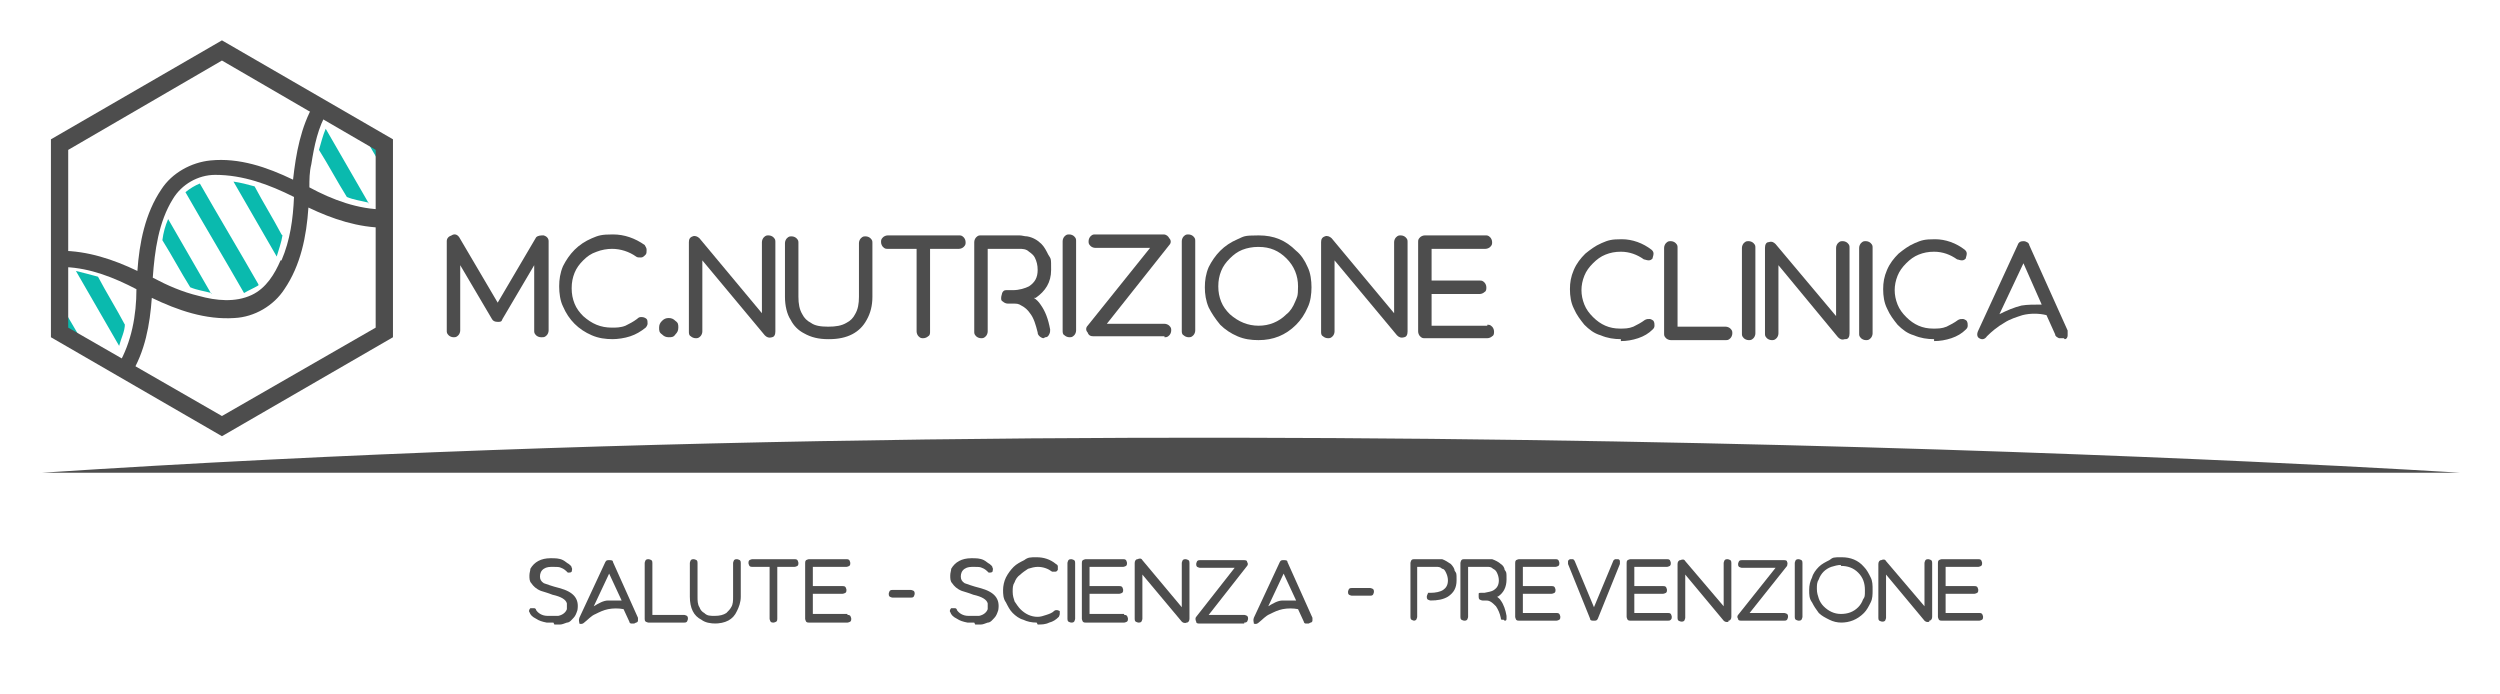 <?xml version="1.0" encoding="UTF-8"?>
<svg id="Livello_1" xmlns="http://www.w3.org/2000/svg" version="1.1" viewBox="0 0 260.2 72.2">
  <!-- Generator: Adobe Illustrator 29.2.0, SVG Export Plug-In . SVG Version: 2.1.0 Build 108)  -->
  <path d="M26.9,29.6c-2-3.5-4.1-7-6.1-10.5-.5.2-1,.5-1.5.9,2,3.5,4.1,7,6.1,10.5.5-.3,1-.5,1.5-.8h0ZM8.9,36.1c-.9-1.5-1.8-3.1-2.7-4.6v3.1l2.7,1.5ZM22,30.6c-1.5-2.6-3-5.2-4.5-7.8-.3.7-.5,1.4-.6,2.2,1,1.6,1.9,3.3,2.9,4.9.7.3,1.5.4,2.2.6h0ZM38.4,21.2c-1.5-2.6-3-5.2-4.5-7.8-.3.7-.5,1.5-.7,2.2,1,1.6,1.9,3.3,2.9,4.9.7.3,1.5.4,2.3.6h0ZM40.1,15l-2.6-1.5c.9,1.5,1.7,3,2.6,4.4v-3ZM29.3,24.4c-.9-1.7-1.9-3.3-2.8-5-.7-.2-1.5-.4-2.2-.5,1.5,2.6,3,5.2,4.5,7.8.2-.7.5-1.5.6-2.2h0ZM13,33.8c-.9-1.7-1.9-3.3-2.8-5-.7-.2-1.5-.4-2.3-.6,1.5,2.6,3,5.2,4.5,7.8.2-.8.6-1.5.6-2.3h0ZM13,33.8" style="fill: #0abaae;"/>
  <path d="M40,21.8c-2.7,0-5.4-1-7.8-2.3,0-.8,0-1.6.2-2.4.3-1.9.7-3.9,1.7-5.5l-1.4-.8c-1.4,2.4-1.9,5.2-2.2,7.9-2.7-1.3-5.6-2.3-8.6-2-2,.2-4,1.3-5.1,3-1.7,2.5-2.3,5.6-2.5,8.5-2.5-1.2-5.2-2.1-8-2.1v1.7c.2,0,.4,0,.5,0,2.6.1,5.1,1.1,7.4,2.3,0,2.7-.5,5.5-1.9,7.9,0,0,0,.1-.1.2l1.4.8c1.5-2.4,2-5.2,2.2-8,2.7,1.3,5.6,2.3,8.6,2.1,2.1-.1,4.1-1.3,5.2-3,1.7-2.5,2.3-5.5,2.5-8.5,2.5,1.2,5.2,2.1,8,2.1v-1.7s0,0-.1,0h0ZM29.2,27.1c-.6,1.4-1.5,2.9-3,3.6-1.7.8-3.7.6-5.5.1-1.7-.4-3.3-1.1-4.8-1.9.2-2.8.6-5.8,2.1-8.2.9-1.5,2.6-2.5,4.4-2.5,2.9,0,5.6,1,8.2,2.3-.1,2.3-.4,4.5-1.3,6.6h0ZM29.2,27.1" style="fill: #4d4d4d;"/>
  <path d="M23.1,4.2l17.8,10.3v20.6l-17.8,10.3-17.8-10.3V14.5L23.1,4.2ZM39.1,15.6L23.1,6.3,7.1,15.6v18.5l16,9.2,16-9.2V15.6ZM39.1,15.6" style="fill: #4d4d4d;"/>
  <path d="M56.4,35.1c.2,0,.3,0,.5-.2.1-.1.2-.3.2-.5v-9.3c0-.3-.2-.5-.5-.6-.3,0-.6,0-.8.2l-4,6.8-4-6.8c-.2-.3-.5-.4-.8-.2-.3.1-.5.3-.5.6v9.3c0,.2,0,.3.2.5.1.1.3.2.5.2s.3,0,.5-.2c.1-.1.2-.3.2-.5v-6.8l3.3,5.6c.1.2.3.3.6.3s.4,0,.5-.3l3.3-5.6v6.8c0,.2,0,.3.2.5.1.1.3.2.5.2h0ZM63.7,35.3c.6,0,1.3-.1,1.9-.3.6-.2,1.1-.5,1.6-.9.1-.1.2-.3.2-.4,0-.2,0-.4-.1-.5-.1-.1-.3-.2-.5-.2-.2,0-.3,0-.5.2-.4.3-.8.5-1.2.7-.5.2-1,.2-1.4.2-1.2,0-2.1-.4-3-1.2-.4-.4-.7-.8-.9-1.3-.2-.5-.3-1-.3-1.6s.1-1.1.3-1.6c.2-.5.5-.9.9-1.3s.8-.7,1.4-.9c.5-.2,1.1-.3,1.6-.3.9,0,1.8.3,2.5.8.1.1.3.1.5.1.2,0,.3-.1.5-.3.1-.1.1-.3.1-.5,0-.2-.1-.3-.2-.5-1-.7-2.1-1.1-3.3-1.1s-1.5.1-2.2.4c-.7.3-1.3.7-1.8,1.2-.5.5-.9,1.1-1.2,1.7-.3.7-.4,1.4-.4,2.1s.1,1.5.4,2.1c.3.7.7,1.3,1.2,1.8.5.5,1.1.9,1.8,1.2.7.3,1.4.4,2.2.4h0ZM63.7,35.3" style="fill: #4d4d4d;"/>
  <path d="M70.3,34.8c.2-.2.3-.4.3-.7s0-.5-.3-.7c-.2-.2-.4-.3-.7-.3s-.5.1-.7.3c-.2.2-.3.4-.3.7s0,.5.3.7c.2.2.4.3.7.3s.5,0,.7-.3h0ZM70.3,34.8" style="fill: #4d4d4d;"/>
  <path d="M80.3,35.1c.3,0,.4-.3.4-.6v-9.3c0-.2,0-.3-.2-.5-.1-.1-.3-.2-.5-.2s-.3,0-.5.2c-.1.1-.2.3-.2.5v7.4l-6.5-7.8c-.2-.2-.5-.3-.7-.2-.3.1-.4.3-.4.6v9.3c0,.2,0,.4.2.5.1.1.3.2.5.2s.3,0,.5-.2c.1-.1.2-.3.2-.5v-7.4l6.5,7.8c.2.2.4.3.8.2h0ZM80.3,35.1" style="fill: #4d4d4d;"/>
  <path d="M86.3,35.3c1.9,0,3.2-.7,3.9-2,.4-.7.6-1.5.6-2.4v-5.6c0-.2,0-.3-.2-.5-.1-.1-.3-.2-.5-.2s-.3,0-.5.2c-.1.1-.2.3-.2.5v5.6c0,.7-.1,1.3-.4,1.8-.2.4-.5.7-.9.9-.5.3-1.1.4-1.9.4s-1.4-.1-1.8-.4c-.4-.2-.7-.5-.9-.9-.3-.5-.4-1.1-.4-1.8v-5.6c0-.2,0-.3-.2-.5-.1-.1-.3-.2-.5-.2s-.3,0-.5.2c-.1.1-.2.3-.2.5v5.6c0,.9.2,1.8.6,2.4.3.6.8,1.1,1.4,1.4.7.4,1.5.6,2.5.6h0ZM86.3,35.3" style="fill: #4d4d4d;"/>
  <path d="M99.8,24.5c.2,0,.3,0,.5.2.1.1.2.3.2.5s0,.3-.2.5c-.1.1-.3.2-.5.2h-3v8.6c0,.2,0,.4-.2.5-.1.1-.3.2-.5.2s-.3,0-.5-.2c-.1-.1-.2-.3-.2-.5v-8.6h-3c-.2,0-.3,0-.5-.2-.1-.1-.2-.3-.2-.5s0-.3.2-.5c.1-.1.3-.2.5-.2h7.3ZM99.8,24.5" style="fill: #4d4d4d;"/>
  <path d="M108.8,35.1h0s0,0,0,0c.2,0,.3-.1.4-.3.1-.2.1-.3.1-.5-.2-1.1-.5-1.9-1-2.6-.2-.3-.4-.5-.7-.7h.2c1-.7,1.6-1.6,1.6-2.9s0-1.1-.3-1.6c-.2-.4-.4-.8-.7-1.1-.4-.4-.9-.7-1.5-.8-.3,0-.5-.1-.8-.1h-4c-.2,0-.3,0-.5.2-.1.1-.2.3-.2.5v9.3c0,.2,0,.3.2.5.1.1.3.2.5.2s.3,0,.5-.2c.1-.1.2-.3.2-.5v-8.6h3.3c.3,0,.7,0,1,.3.3.2.5.4.6.6.2.4.3.8.3,1.3,0,.8-.3,1.3-.9,1.7-.4.2-1,.4-1.7.4-.3,0-.5,0-.7,0-.2,0-.3.1-.4.3,0,.1-.1.3-.1.5,0,.2,0,.3.2.4.1.1.3.2.5.2h.3c.1,0,.2,0,.3,0,.3,0,.5,0,.8.2.4.2.7.5.9.8.4.5.6,1.2.8,2,0,.2.1.3.2.4.1.1.3.2.4.2h0ZM108.8,35.1" style="fill: #4d4d4d;"/>
  <path d="M111.3,35.1c.2,0,.3,0,.5-.2.1-.1.2-.3.2-.5v-9.3c0-.2,0-.3-.2-.5-.1-.1-.3-.2-.5-.2s-.3,0-.5.2c-.1.1-.2.3-.2.5v9.3c0,.2,0,.4.2.5.1.1.3.2.5.2h0ZM111.3,35.1" style="fill: #4d4d4d;"/>
  <path d="M121.2,35.1c.2,0,.3,0,.5-.2.1-.1.2-.3.2-.5s0-.3-.2-.5c-.1-.1-.3-.2-.5-.2h-6l6.5-8.2c.2-.2.2-.5,0-.7-.1-.2-.3-.4-.6-.4h-7.1c-.2,0-.3,0-.5.2-.1.1-.2.3-.2.5s0,.3.2.5c.1.1.3.2.5.2h5.7l-6.5,8.1c-.2.2-.2.5,0,.7.1.3.3.4.6.4h7.4ZM121.2,35.1" style="fill: #4d4d4d;"/>
  <path d="M123.7,35.1c.2,0,.3,0,.5-.2.1-.1.2-.3.2-.5v-9.3c0-.2,0-.3-.2-.5-.1-.1-.3-.2-.5-.2s-.3,0-.5.2c-.1.1-.2.3-.2.5v9.3c0,.2,0,.4.2.5.1.1.3.2.5.2h0ZM123.7,35.1" style="fill: #4d4d4d;"/>
  <path d="M131,35.4c1.5,0,2.8-.5,3.9-1.6.5-.5.9-1.1,1.2-1.8.3-.6.4-1.4.4-2.1s-.1-1.5-.4-2.1c-.3-.7-.7-1.3-1.2-1.7-1.1-1.1-2.3-1.6-3.9-1.6s-1.5.1-2.2.4c-.7.3-1.3.7-1.8,1.2-.5.5-.9,1.1-1.2,1.7-.3.7-.4,1.4-.4,2.1s.1,1.4.4,2.1c.3.6.7,1.2,1.2,1.8.5.5,1.1.9,1.8,1.2.7.3,1.4.4,2.2.4h0ZM131,25.7c1.2,0,2.1.4,2.9,1.2.8.8,1.2,1.8,1.2,2.9s-.1,1.1-.3,1.6c-.2.5-.5,1-.9,1.3-.8.8-1.8,1.2-2.9,1.2s-2.1-.4-3-1.2c-.4-.4-.7-.8-.9-1.3-.2-.5-.3-1-.3-1.6s.1-1.1.3-1.6c.2-.5.5-.9.9-1.3.4-.4.8-.7,1.3-.9.5-.2,1.1-.3,1.6-.3h0ZM131,25.7" style="fill: #4d4d4d;"/>
  <path d="M146.1,35.1c.3,0,.4-.3.4-.6v-9.3c0-.2,0-.3-.2-.5-.1-.1-.3-.2-.5-.2s-.3,0-.5.2c-.1.1-.2.3-.2.5v7.4l-6.5-7.8c-.2-.2-.5-.3-.7-.2-.3.1-.4.3-.4.6v9.3c0,.2,0,.4.2.5.1.1.3.2.5.2s.3,0,.5-.2c.1-.1.2-.3.2-.5v-7.4l6.5,7.8c.2.2.4.3.8.2h0ZM146.1,35.1" style="fill: #4d4d4d;"/>
  <path d="M154.8,33.8c.2,0,.3,0,.5.2.1.1.2.3.2.5s0,.4-.2.5c-.1.1-.3.2-.5.2h-6.5c-.2,0-.3,0-.5-.2-.1-.1-.2-.3-.2-.5v-9.3c0-.2,0-.3.2-.5.1-.1.3-.2.5-.2h6.3c.2,0,.3,0,.5.2.1.1.2.3.2.5s0,.3-.2.5c-.1.1-.3.2-.5.2h-5.6v3.3h5c.2,0,.3,0,.5.2.1.1.2.3.2.5s0,.4-.2.5c-.1.1-.3.2-.5.2h-5v3.3h5.8ZM154.8,33.8" style="fill: #4d4d4d;"/>
  <path d="M168.7,35.5c.6,0,1.2-.1,1.8-.3.6-.2,1.1-.5,1.5-.9.1-.1.2-.2.2-.4,0-.2,0-.3-.1-.5-.1-.1-.3-.2-.4-.2-.2,0-.3,0-.5.1-.4.3-.8.5-1.2.7-.5.2-.9.2-1.4.2-1.1,0-2-.4-2.8-1.2-.4-.4-.7-.8-.9-1.3-.2-.5-.3-1-.3-1.5s.1-1,.3-1.5c.2-.5.5-.9.9-1.3.4-.4.8-.7,1.3-.9.5-.2,1-.3,1.6-.3.9,0,1.7.3,2.4.8.1,0,.3.1.5.1.2,0,.3-.1.4-.2,0-.1.1-.3.1-.5,0-.2-.1-.3-.2-.4-.9-.7-2-1.1-3.1-1.1s-1.4.1-2.1.4c-.7.3-1.2.7-1.7,1.1-.5.5-.9,1-1.2,1.7-.3.7-.4,1.3-.4,2s.1,1.4.4,2c.3.7.7,1.2,1.1,1.7.5.5,1,.9,1.7,1.1.7.3,1.4.4,2.1.4h0ZM179.6,35.4c.2,0,.3,0,.5-.2.1-.1.2-.3.2-.5s0-.3-.2-.5c-.1-.1-.3-.2-.5-.2h-5v-8.2c0-.2,0-.3-.2-.5-.1-.1-.3-.2-.5-.2s-.3,0-.5.2c-.1.1-.2.3-.2.5v8.9c0,.2,0,.3.2.5.1.1.3.2.5.2h5.6ZM179.6,35.4" style="fill: #4d4d4d;"/>
  <path d="M182,35.4c.2,0,.3,0,.5-.2.1-.1.2-.3.2-.5v-8.9c0-.2,0-.3-.2-.5-.1-.1-.3-.2-.5-.2s-.3,0-.5.2c-.1.1-.2.3-.2.5v8.9c0,.2,0,.3.2.5.1.1.3.2.5.2h0ZM182,35.4" style="fill: #4d4d4d;"/>
  <path d="M192.1,35.3c.3,0,.4-.3.4-.6v-8.9c0-.2,0-.3-.2-.5-.1-.1-.3-.2-.5-.2s-.3,0-.5.2c-.1.1-.2.3-.2.5v7.1l-6.3-7.5c-.2-.2-.4-.3-.7-.2-.3,0-.4.3-.4.6v8.9c0,.2,0,.3.2.5.1.1.3.2.5.2s.3,0,.5-.2c.1-.1.2-.3.2-.5v-7.1l6.2,7.5c.2.2.4.3.7.2h0ZM192.1,35.3" style="fill: #4d4d4d;"/>
  <path d="M194.2,35.4c.2,0,.3,0,.5-.2.1-.1.2-.3.2-.5v-8.9c0-.2,0-.3-.2-.5-.1-.1-.3-.2-.5-.2s-.3,0-.5.2c-.1.1-.2.3-.2.5v8.9c0,.2,0,.3.2.5.1.1.3.2.5.2h0ZM194.2,35.4" style="fill: #4d4d4d;"/>
  <path d="M201.3,35.5c.6,0,1.2-.1,1.8-.3.6-.2,1.1-.5,1.5-.9.1-.1.2-.2.2-.4,0-.2,0-.3-.1-.5-.1-.1-.3-.2-.4-.2-.2,0-.3,0-.5.1-.4.3-.8.5-1.2.7-.5.2-.9.2-1.4.2-1.1,0-2-.4-2.8-1.2-.4-.4-.7-.8-.9-1.3-.2-.5-.3-1-.3-1.5s.1-1,.3-1.5c.2-.5.5-.9.9-1.3.4-.4.8-.7,1.3-.9.5-.2,1-.3,1.6-.3.9,0,1.7.3,2.4.8.1,0,.3.1.5.1.2,0,.3-.1.4-.2,0-.1.1-.3.1-.5,0-.2-.1-.3-.2-.4-.9-.7-2-1.1-3.1-1.1s-1.4.1-2.1.4c-.7.3-1.2.7-1.7,1.1-.5.5-.9,1-1.2,1.7-.3.7-.4,1.3-.4,2s.1,1.4.4,2c.3.7.7,1.2,1.1,1.7.5.5,1,.9,1.7,1.1.7.3,1.4.4,2.1.4h0ZM201.3,35.5" style="fill: #4d4d4d;"/>
  <path d="M214.9,35.3c.2,0,.3-.2.3-.4,0-.2,0-.3,0-.5l-4-8.9c0-.2-.3-.4-.6-.4s-.5.1-.6.4l-4.1,8.9c-.2.4-.1.7.1.8.3.2.6.1.8-.2.5-.5,1.1-1,1.8-1.4.6-.4,1.3-.6,1.9-.8.8-.2,1.7-.2,2.5,0l.9,2c0,.2.2.3.4.4.2,0,.3,0,.5,0h0ZM210.6,27.4l1.9,4.3c-.8,0-1.5,0-2.1.1-.8.2-1.5.5-2.3.9l2.5-5.3ZM210.6,27.4" style="fill: #4d4d4d;"/>
  <path d="M57.7,65c.2,0,.4,0,.6,0,.2,0,.4-.1.7-.2.3,0,.5-.3.7-.5.2-.2.3-.5.4-.8.2-1.2-.4-1.9-1.9-2.3-.8-.2-1.3-.4-1.6-.5-.3-.2-.4-.4-.4-.7s.1-.6.4-.8c.3-.2.6-.2,1-.2s.6,0,.8.1c.3.1.5.3.7.5,0,0,0,0,0,0,0,0,0,0,0,0,.2,0,.3,0,.4-.1,0-.1.1-.3,0-.4,0-.2-.2-.3-.3-.4-.2-.1-.4-.3-.6-.4-.4-.2-.8-.2-1.3-.2-1,0-1.7.4-2.1,1.1,0,.2-.1.4-.1.7,0,.3,0,.6.2.8.2.3.5.6,1,.8.3.1.7.2,1.2.4.9.2,1.4.5,1.5.9,0,.2,0,.4,0,.6-.1.3-.4.6-.9.7-.3,0-.7,0-1.1,0-.6,0-1-.3-1.2-.6,0-.1-.1-.2-.2-.2-.2,0-.3,0-.4,0-.1.1-.2.3-.1.4.1.3.3.5.7.7.3.2.6.3,1.1.4.2,0,.4,0,.7,0h0ZM66.2,64.8c.1,0,.2-.1.2-.2,0-.1,0-.2,0-.3l-2.6-5.8c0-.2-.2-.2-.4-.2s-.3,0-.4.2l-2.7,5.8c-.1.3,0,.4,0,.6.2.1.4,0,.5-.1.4-.3.7-.7,1.2-.9.4-.2.8-.4,1.3-.5.5-.1,1.1-.1,1.6,0l.6,1.3c0,.1.1.2.2.2.1,0,.2,0,.3,0h0ZM63.4,59.7l1.3,2.8c-.5,0-.9,0-1.4,0-.5,0-1,.3-1.5.6l1.6-3.4ZM63.4,59.7" style="fill: #4d4d4d;"/>
  <path d="M71.2,64.8c.1,0,.2,0,.3-.1,0,0,.1-.2.1-.3s0-.2-.1-.3c0,0-.2-.1-.3-.1h-3.3v-5.4c0-.1,0-.2-.1-.3,0,0-.2-.1-.3-.1s-.2,0-.3.1c0,0-.1.2-.1.3v5.8c0,.1,0,.2.1.3,0,0,.2.1.3.1h3.7ZM71.2,64.8" style="fill: #4d4d4d;"/>
  <path d="M74.3,64.9c1.2,0,2-.4,2.4-1.3.2-.4.4-.9.4-1.5v-3.5c0-.1,0-.2-.1-.3,0,0-.2-.1-.3-.1s-.2,0-.3.1c0,0-.1.2-.1.3v3.5c0,.4,0,.8-.2,1.1-.1.2-.3.4-.5.6-.3.2-.7.3-1.2.3s-.8,0-1.1-.3c-.2-.1-.4-.3-.5-.6-.2-.3-.2-.7-.2-1.1v-3.5c0-.1,0-.2-.1-.3,0,0-.2-.1-.3-.1s-.2,0-.3.1c0,0-.1.2-.1.3v3.5c0,.6.1,1.1.3,1.5.2.4.5.7.9.9.4.3.9.4,1.6.4h0ZM74.3,64.9" style="fill: #4d4d4d;"/>
  <path d="M82.7,58.2c.1,0,.2,0,.3.1,0,0,.1.2.1.3s0,.2-.1.3c0,0-.2.1-.3.1h-1.8v5.4c0,.1,0,.2-.1.3,0,0-.2.1-.3.1s-.2,0-.3-.1c0,0-.1-.2-.1-.3v-5.4h-1.8c-.1,0-.2,0-.3-.1,0,0-.1-.2-.1-.3s0-.2.1-.3c0,0,.2-.1.3-.1h4.5ZM82.7,58.2" style="fill: #4d4d4d;"/>
  <path d="M88.2,64c.1,0,.2,0,.3.1,0,0,.1.2.1.3s0,.2-.1.3c0,0-.2.1-.3.1h-4c-.1,0-.2,0-.3-.1,0,0-.1-.2-.1-.3v-5.8c0-.1,0-.2.1-.3,0,0,.2-.1.3-.1h3.9c.1,0,.2,0,.3.1,0,0,.1.2.1.3s0,.2-.1.3c0,0-.2.1-.3.1h-3.5v2h3.1c.1,0,.2,0,.3.1,0,0,.1.2.1.3s0,.2-.1.3c0,0-.2.1-.3.1h-3.1v2.1h3.6ZM88.2,64" style="fill: #4d4d4d;"/>
  <path d="M94.8,62.2c.1,0,.2,0,.3-.1,0,0,.1-.2.1-.3s0-.2-.1-.3c0,0-.2-.1-.3-.1h-1.9c-.1,0-.2,0-.3.1,0,0-.1.2-.1.3s0,.2.1.3c0,0,.2.1.3.1h1.9ZM94.8,62.2" style="fill: #4d4d4d;"/>
  <path d="M101.5,65c.2,0,.4,0,.6,0,.2,0,.4-.1.7-.2.3,0,.5-.3.7-.5.2-.2.3-.5.4-.8.2-1.2-.4-1.9-1.9-2.3-.8-.2-1.3-.4-1.6-.5-.3-.2-.4-.4-.4-.7s.1-.6.4-.8c.3-.2.6-.2,1-.2s.6,0,.8.1c.3.1.5.3.7.5,0,0,0,0,0,0,0,0,0,0,0,0,.2,0,.3,0,.4-.1,0-.1.1-.3,0-.4,0-.2-.2-.3-.3-.4-.2-.1-.4-.3-.6-.4-.4-.2-.8-.2-1.3-.2-1,0-1.7.4-2.1,1.1,0,.2-.1.4-.1.7,0,.3,0,.6.2.8.2.3.5.6,1,.8.3.1.7.2,1.2.4.9.2,1.4.5,1.5.9,0,.2,0,.4,0,.6-.1.3-.4.6-.9.7-.3,0-.7,0-1.1,0-.6,0-1-.3-1.2-.6,0-.1-.1-.2-.2-.2-.2,0-.3,0-.4,0-.1.1-.2.3-.1.4.1.3.3.5.7.7.3.2.6.3,1.1.4.2,0,.4,0,.7,0h0ZM101.5,65" style="fill: #4d4d4d;"/>
  <path d="M108,65c.4,0,.8,0,1.2-.2.4-.1.7-.3,1-.6,0,0,.1-.2.1-.3,0-.1,0-.2,0-.3,0,0-.2-.1-.3-.1-.1,0-.2,0-.3.1-.2.2-.5.3-.8.4-.3.1-.6.2-.9.2-.7,0-1.3-.3-1.8-.8-.2-.2-.4-.5-.6-.8-.1-.3-.2-.6-.2-1s0-.7.2-1c.1-.3.3-.6.6-.8.2-.2.5-.4.8-.6.3-.1.7-.2,1-.2.6,0,1.1.2,1.5.5,0,0,.2,0,.3,0,.1,0,.2,0,.3-.2,0,0,0-.2,0-.3,0-.1,0-.2-.2-.3-.6-.5-1.3-.7-2-.7s-.9,0-1.3.3c-.4.2-.8.4-1.1.7-.3.3-.6.7-.8,1.1-.2.4-.3.9-.3,1.3s0,.9.3,1.3c.2.4.4.8.7,1.1.3.3.7.6,1.1.7.4.2.9.3,1.4.3h0ZM108,65" style="fill: #4d4d4d;"/>
  <path d="M111.5,64.8c.1,0,.2,0,.3-.1,0,0,.1-.2.1-.3v-5.8c0-.1,0-.2-.1-.3,0,0-.2-.1-.3-.1s-.2,0-.3.1c0,0-.1.2-.1.3v5.8c0,.1,0,.2.1.3,0,0,.2.1.3.1h0ZM111.5,64.8" style="fill: #4d4d4d;"/>
  <path d="M117,64c.1,0,.2,0,.3.1,0,0,.1.2.1.3s0,.2-.1.3c0,0-.2.1-.3.1h-4c-.1,0-.2,0-.3-.1,0,0-.1-.2-.1-.3v-5.8c0-.1,0-.2.1-.3,0,0,.2-.1.3-.1h3.9c.1,0,.2,0,.3.1,0,0,.1.2.1.3s0,.2-.1.3c0,0-.2.1-.3.1h-3.5v2h3.1c.1,0,.2,0,.3.1,0,0,.1.2.1.3s0,.2-.1.3c0,0-.2.1-.3.1h-3.1v2.1h3.6ZM117,64" style="fill: #4d4d4d;"/>
  <path d="M123.5,64.8c.2,0,.3-.2.3-.4v-5.8c0-.1,0-.2-.1-.3,0,0-.2-.1-.3-.1s-.2,0-.3.1c0,0-.1.2-.1.3v4.6l-4.1-4.9c-.1-.2-.3-.2-.5-.1-.2,0-.3.2-.3.4v5.8c0,.1,0,.2.1.3,0,0,.2.1.3.1s.2,0,.3-.1c0,0,.1-.2.1-.3v-4.6l4.1,4.9c.1.1.3.2.5.1h0ZM123.5,64.8" style="fill: #4d4d4d;"/>
  <path d="M129.5,64.8c.1,0,.2,0,.3-.1,0,0,.1-.2.1-.3s0-.2-.1-.3c0,0-.2-.1-.3-.1h-3.7l4-5.1c.1-.1.1-.3,0-.4,0-.2-.2-.2-.4-.2h-4.5c-.1,0-.2,0-.3.1,0,0-.1.2-.1.3s0,.2.1.3c0,0,.2.1.3.1h3.6l-4,5.1c-.1.1-.1.3,0,.5,0,.2.2.2.4.2h4.6ZM129.5,64.8" style="fill: #4d4d4d;"/>
  <path d="M136.4,64.8c.1,0,.2-.1.2-.2,0-.1,0-.2,0-.3l-2.6-5.8c0-.2-.2-.2-.4-.2s-.3,0-.4.2l-2.7,5.8c-.1.3,0,.4,0,.6.2.1.4,0,.5-.1.4-.3.7-.7,1.2-.9.4-.2.8-.4,1.3-.5.5-.1,1.1-.1,1.6,0l.6,1.3c0,.1.1.2.2.2.1,0,.2,0,.3,0h0ZM133.6,59.7l1.3,2.8c-.5,0-.9,0-1.4,0-.5,0-1,.3-1.5.6l1.6-3.4ZM133.6,59.7" style="fill: #4d4d4d;"/>
  <path d="M142.6,62c.1,0,.2,0,.3-.1,0,0,.1-.2.1-.3s0-.2-.1-.3c0,0-.2-.1-.3-.1h-1.9c-.1,0-.2,0-.3.1,0,0-.1.2-.1.3s0,.2.1.3c0,0,.2.1.3.1h1.9ZM142.6,62" style="fill: #4d4d4d;"/>
  <path d="M147.1,64.6c.1,0,.2,0,.3-.1,0,0,.1-.2.1-.3v-5.2h2c.2,0,.4,0,.6.2.2,0,.3.2.4.4.1.2.2.5.2.8,0,.5-.2.8-.5,1-.3.2-.8.3-1.3.3s-.2,0-.3.1c0,0-.1.2-.1.3s0,.2.1.3c0,0,.2.1.3.1.7,0,1.3-.1,1.8-.4.6-.4.9-.9.9-1.7s0-.7-.2-1c0-.2-.2-.5-.4-.7-.3-.2-.6-.4-.9-.5-.2,0-.3,0-.5,0h-2.4c-.1,0-.2,0-.3.1,0,0-.1.2-.1.3v5.6c0,.1,0,.2.1.3,0,0,.2.1.3.1h0ZM147.1,64.6" style="fill: #4d4d4d;"/>
  <path d="M156.6,64.6h0c.1,0,.2,0,.2-.2,0,0,0-.2,0-.3-.1-.6-.3-1.2-.6-1.6-.1-.2-.3-.3-.4-.4h.1c.6-.4.9-1,.9-1.8s0-.7-.2-1c0-.2-.2-.5-.4-.6-.2-.2-.6-.4-.9-.5-.2,0-.3,0-.5,0h-2.4c-.1,0-.2,0-.3.1,0,0-.1.2-.1.3v5.6c0,.1,0,.2.1.3,0,0,.2.1.3.1s.2,0,.3-.1c0,0,.1-.2.1-.3v-5.2h2c.2,0,.4,0,.6.2.2.1.3.2.4.4.1.2.2.5.2.8,0,.5-.2.8-.5,1-.3.2-.6.2-1,.3-.2,0-.3,0-.4,0-.1,0-.2,0-.2.1,0,0,0,.2,0,.3,0,.1,0,.2.1.3,0,0,.2.1.3.1h.3c.2,0,.3,0,.5.1.2.1.4.3.6.5.2.3.4.7.5,1.2,0,0,0,.2.1.2,0,0,.2,0,.2,0h0ZM156.6,64.6" style="fill: #4d4d4d;"/>
  <path d="M162,63.8c.1,0,.2,0,.3.1,0,0,.1.2.1.3s0,.2-.1.3c0,0-.2.1-.3.1h-3.9c-.1,0-.2,0-.3-.1,0,0-.1-.2-.1-.3v-5.6c0-.1,0-.2.1-.3,0,0,.2-.1.3-.1h3.8c.1,0,.2,0,.3.1,0,0,.1.2.1.3s0,.2-.1.3c0,0-.2.1-.3.1h-3.4v2h3c.1,0,.2,0,.3.1,0,0,.1.2.1.3s0,.2-.1.3c0,0-.2.1-.3.1h-3v2h3.5ZM162,63.8" style="fill: #4d4d4d;"/>
  <path d="M165.9,64.6c.2,0,.3,0,.4-.2l2.3-5.7c0-.1,0-.2,0-.3,0-.1-.1-.2-.2-.2-.1,0-.2,0-.3,0,0,0-.2.1-.2.2l-2,4.8-2-4.8c0,0-.1-.2-.2-.2-.1,0-.2,0-.3,0,0,0-.2.1-.2.2,0,0,0,.2,0,.3l2.3,5.7c0,.2.2.2.4.2h0ZM165.9,64.6" style="fill: #4d4d4d;"/>
  <path d="M173.6,63.8c.1,0,.2,0,.3.1,0,0,.1.2.1.3s0,.2-.1.3-.2.1-.3.1h-3.9c-.1,0-.2,0-.3-.1,0,0-.1-.2-.1-.3v-5.6c0-.1,0-.2.1-.3,0,0,.2-.1.3-.1h3.8c.1,0,.2,0,.3.1,0,0,.1.2.1.3s0,.2-.1.3c0,0-.2.1-.3.1h-3.4v2h3c.1,0,.2,0,.3.1,0,0,.1.2.1.3s0,.2-.1.3c0,0-.2.1-.3.1h-3v2h3.5ZM173.6,63.8" style="fill: #4d4d4d;"/>
  <path d="M179.9,64.6c.2,0,.3-.2.3-.4v-5.6c0-.1,0-.2-.1-.3,0,0-.2-.1-.3-.1s-.2,0-.3.1c0,0-.1.2-.1.3v4.5l-4-4.7c-.1-.2-.3-.2-.5-.1-.2,0-.3.2-.3.4v5.6c0,.1,0,.2.1.3,0,0,.2.1.3.1s.2,0,.3-.1c0,0,.1-.2.1-.3v-4.5l4,4.8c.1.1.3.2.5.1h0ZM179.9,64.6" style="fill: #4d4d4d;"/>
  <path d="M185.7,64.6c.1,0,.2,0,.3-.1,0,0,.1-.2.1-.3s0-.2-.1-.3c0,0-.2-.1-.3-.1h-3.6l3.9-4.9c0-.1.1-.3,0-.4,0-.2-.2-.2-.4-.2h-4.3c-.1,0-.2,0-.3.1,0,0-.1.2-.1.3s0,.2.1.3c0,0,.2.1.3.1h3.5l-3.9,4.9c-.1.1-.1.3,0,.4,0,.2.2.2.4.2h4.5ZM185.7,64.6" style="fill: #4d4d4d;"/>
  <path d="M187.2,64.6c.1,0,.2,0,.3-.1,0,0,.1-.2.1-.3v-5.6c0-.1,0-.2-.1-.3,0,0-.2-.1-.3-.1s-.2,0-.3.1c0,0-.1.2-.1.3v5.6c0,.1,0,.2.1.3,0,0,.2.1.3.1h0ZM187.2,64.6" style="fill: #4d4d4d;"/>
  <path d="M191.6,64.8c.9,0,1.7-.3,2.4-1,.3-.3.5-.7.7-1.1.2-.4.2-.8.2-1.3s0-.9-.2-1.3c-.2-.4-.4-.8-.7-1.1-.6-.7-1.4-1-2.3-1s-.9,0-1.3.3c-.4.2-.8.4-1.1.7-.3.3-.6.7-.7,1.1-.2.4-.3.8-.3,1.3s0,.9.3,1.3c.2.4.4.7.7,1.1.3.3.7.5,1.1.7.4.2.8.3,1.3.3h0ZM191.6,58.9c.7,0,1.3.2,1.8.7.5.5.7,1.1.7,1.8s0,.7-.2,1c-.1.3-.3.6-.5.8-.5.5-1.1.7-1.8.7s-1.3-.3-1.8-.8c-.2-.2-.4-.5-.5-.8-.1-.3-.2-.6-.2-1s0-.7.2-1c.1-.3.3-.6.5-.8.2-.2.5-.4.8-.5.3-.1.7-.2,1-.2h0ZM191.6,58.9" style="fill: #4d4d4d;"/>
  <path d="M200.8,64.6c.2,0,.3-.2.3-.4v-5.6c0-.1,0-.2-.1-.3,0,0-.2-.1-.3-.1s-.2,0-.3.1c0,0-.1.2-.1.3v4.5l-4-4.7c-.1-.2-.3-.2-.5-.1-.2,0-.3.2-.3.4v5.6c0,.1,0,.2.1.3,0,0,.2.1.3.1s.2,0,.3-.1c0,0,.1-.2.1-.3v-4.5l4,4.8c.1.1.3.2.5.1h0ZM200.8,64.6" style="fill: #4d4d4d;"/>
  <path d="M206,63.8c.1,0,.2,0,.3.1,0,0,.1.2.1.3s0,.2-.1.3c0,0-.2.1-.3.1h-3.9c-.1,0-.2,0-.3-.1,0,0-.1-.2-.1-.3v-5.6c0-.1,0-.2.1-.3,0,0,.2-.1.3-.1h3.8c.1,0,.2,0,.3.1,0,0,.1.2.1.3s0,.2-.1.3c0,0-.2.1-.3.1h-3.4v2h3c.1,0,.2,0,.3.1,0,0,.1.2.1.3s0,.2-.1.3c0,0-.2.1-.3.1h-3v2h3.5ZM206,63.8" style="fill: #4d4d4d;"/>
  <path d="M4.4,49.2h251.6s-126.7-8.2-251.6,0h0ZM4.4,49.2" style="fill: #4d4d4d;"/>
</svg>